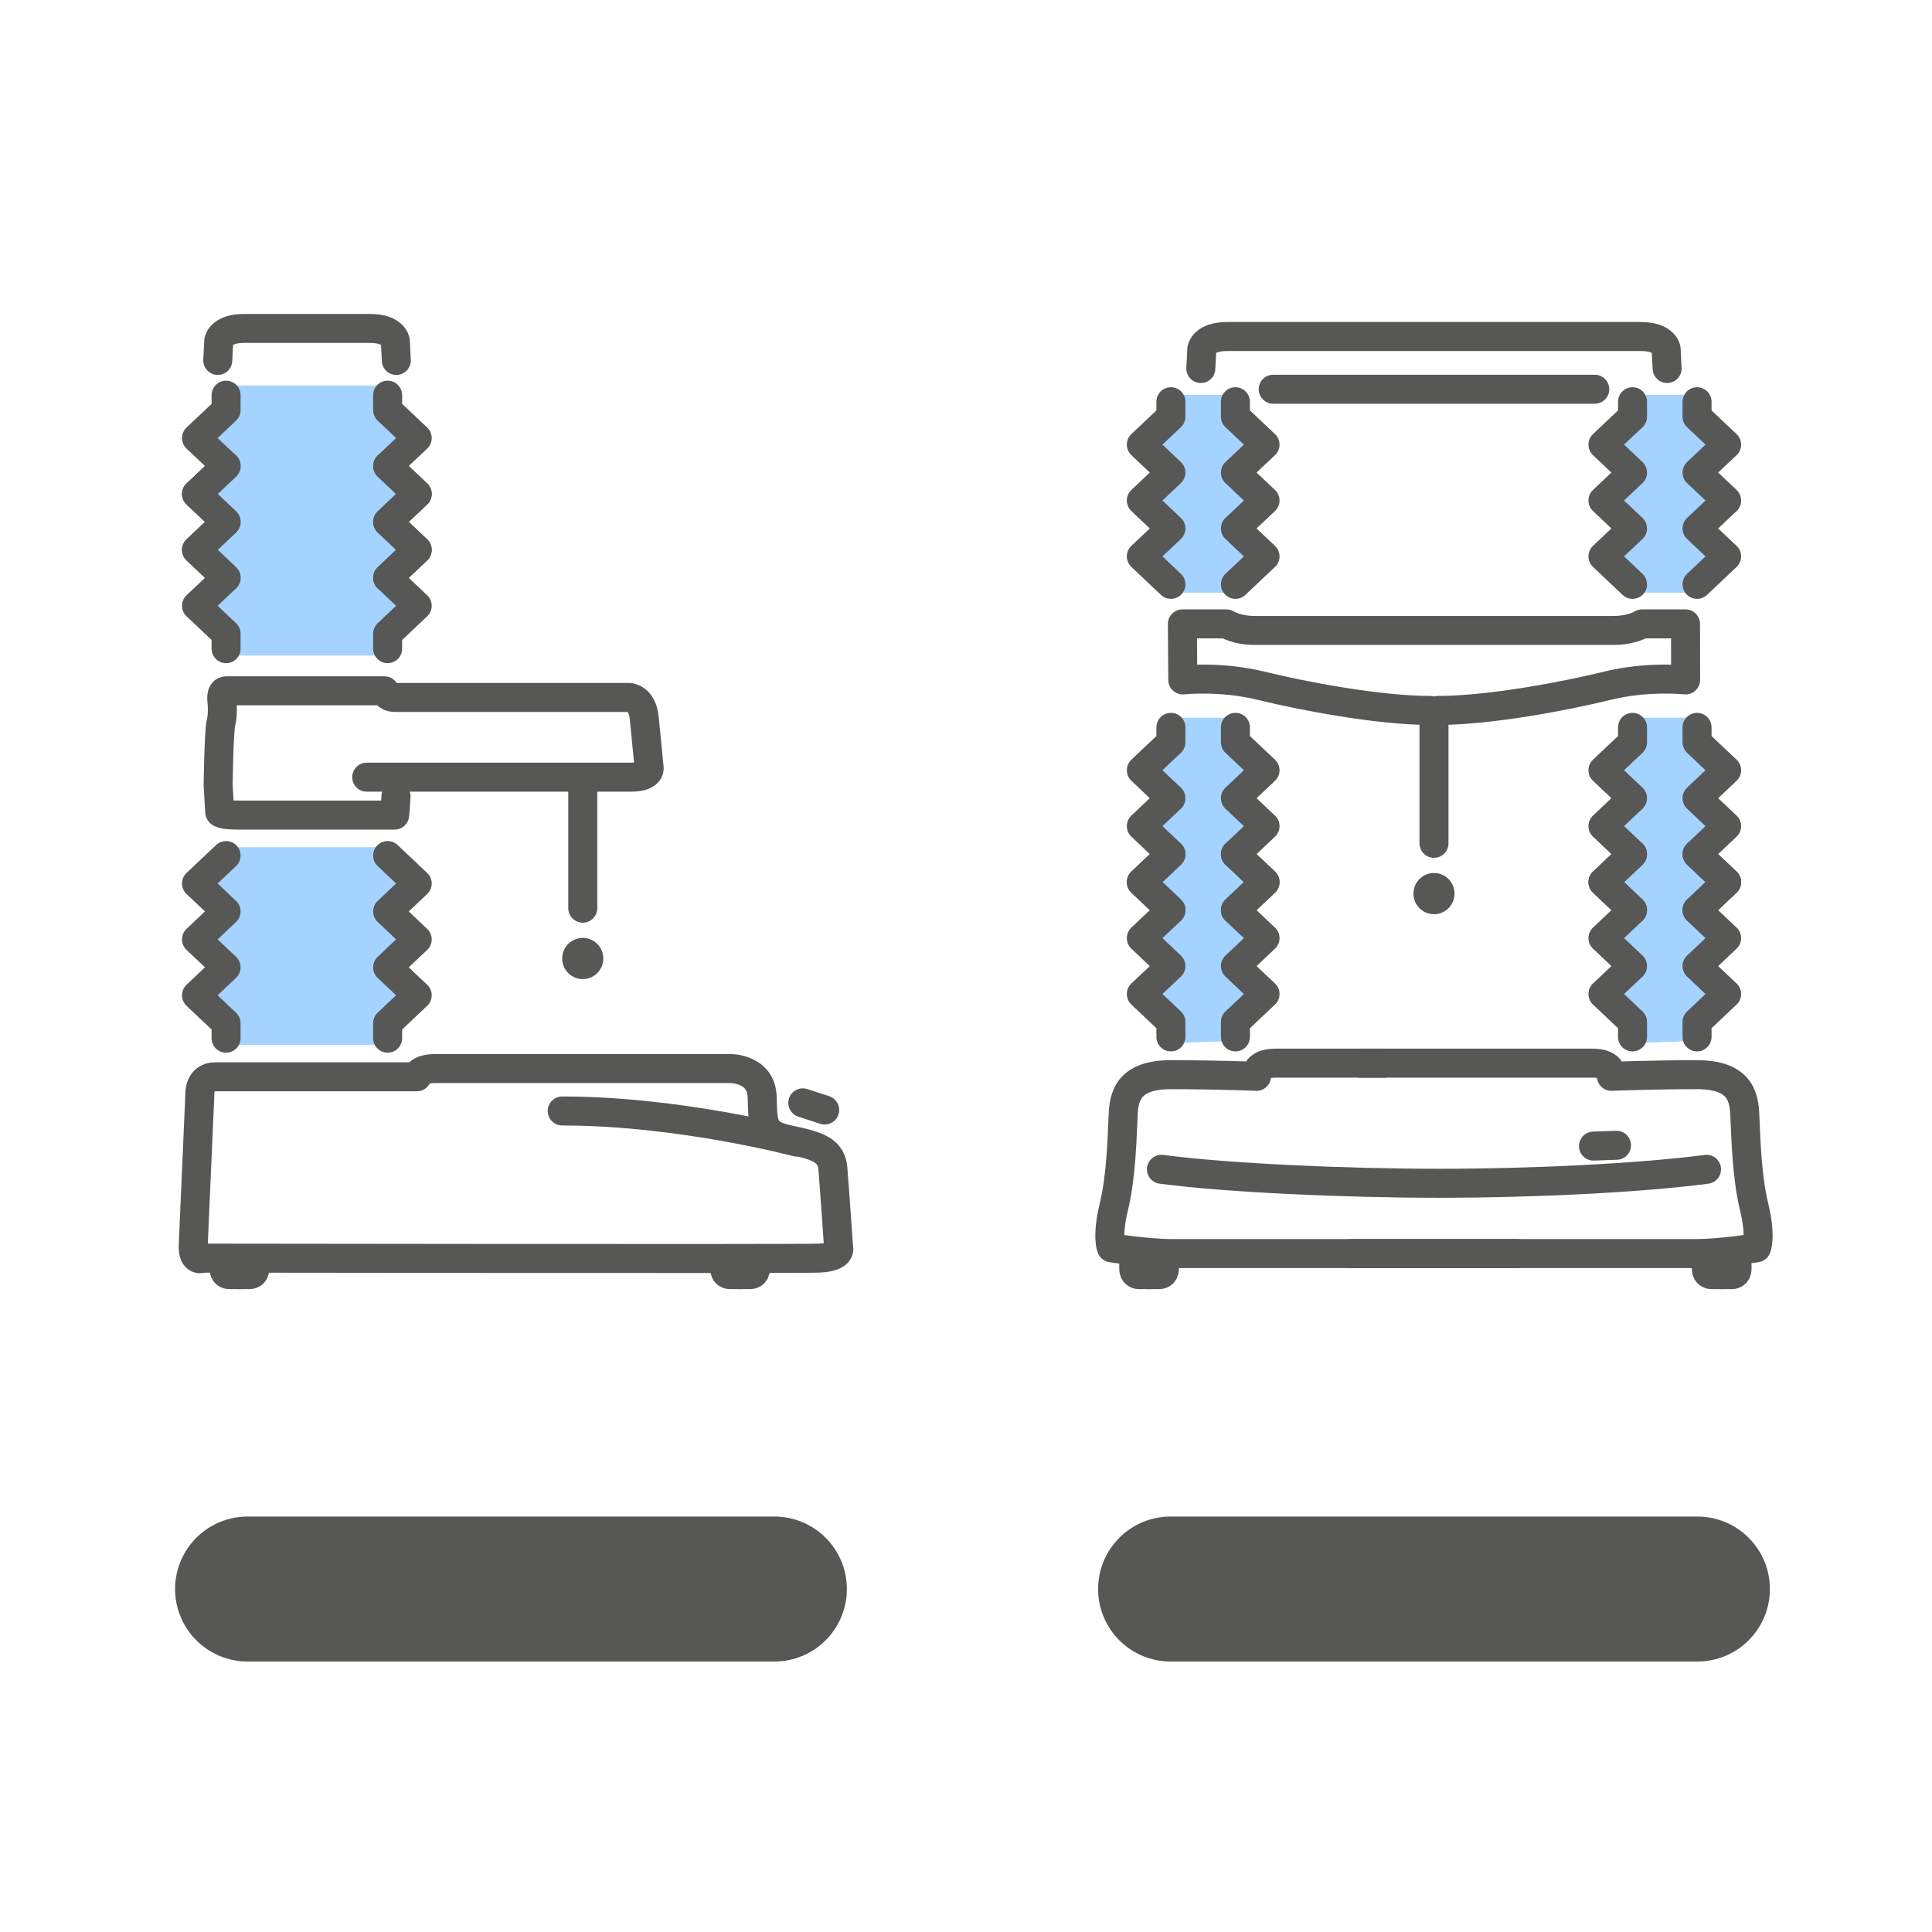 <?xml version="1.0" encoding="UTF-8"?>
<svg width="100px" height="100px" viewBox="0 0 100 100" version="1.1" xmlns="http://www.w3.org/2000/svg" xmlns:xlink="http://www.w3.org/1999/xlink">
    <title>Compare Texture Analysers icon</title>
    <g id="Compare-Texture-Analysers-icon" stroke="none" fill="none" fill-rule="evenodd" stroke-width="1">
        <g id="Group-81" transform="translate(10, 17)">
            <polygon id="Fill-1" fill="#A4D3FF" points="1.973 26.851 0.697 29.411 1.866 30.371 0.697 31.651 1.76 33.465 0.484 34.318 1.76 35.811 1.866 37.091 10.165 37.091 10.165 35.811 11.334 34.53 10.058 32.825 11.547 31.758 10.165 29.944 11.547 28.664 9.845 26.851"></polygon>
            <polygon id="Fill-2" fill="#A4D3FF" points="1.76 2.956 0.696 8.61 1.867 10.21 0.696 11.49 1.76 13.303 0.484 14.157 1.76 15.65 1.867 16.93 10.164 16.93 10.164 15.65 11.334 14.371 10.058 12.664 11.548 11.596 10.164 9.783 11.548 8.503 10.058 2.956"></polygon>
            <g id="Group-17" stroke="#575756" stroke-linecap="round" stroke-linejoin="round" stroke-width="1.501">
                <path d="M10.513,1.656 L10.462,0.649 C10.462,0.649 10.376,0 9.151,0 L6.173,0 L5.61,0 L2.632,0 C1.407,0 1.322,0.649 1.322,0.649 L1.271,1.656" id="Stroke-3"></path>
                <path d="M10.496,24.202 C10.479,24.646 10.428,25.189 10.428,25.189 L2.292,25.189 C1.407,25.189 1.374,25.039 1.374,25.039 L1.291,23.651 C1.291,23.651 1.327,20.822 1.441,20.395 C1.555,19.969 1.492,19.32 1.492,19.32 C1.492,19.32 1.39,18.757 1.713,18.757 L9.9,18.757 C9.9,18.757 10.002,19.099 10.428,19.099 L22.563,19.099 C22.563,19.099 23.245,19.115 23.347,20.174 C23.473,21.486 23.602,22.769 23.602,22.769 C23.602,22.769 23.653,23.226 22.666,23.226 L8.981,23.226" id="Stroke-5"></path>
                <path d="M1.322,38.735 L11.576,38.735 C11.576,38.735 11.619,38.309 12.513,38.309 L27.823,38.309 C27.823,38.309 29.397,38.307 29.448,39.758 C29.496,41.126 29.406,41.679 30.768,41.977 C30.983,42.025 31.185,42.069 31.374,42.112 C32.391,42.352 33.036,42.608 33.108,43.47 C33.192,44.495 33.405,47.567 33.405,47.567 C33.405,47.567 33.618,48.079 32.343,48.121 C31.065,48.165 0.513,48.121 0.513,48.121 C0.513,48.121 -0.04,48.377 0.002,47.439 C0.046,46.5 0.343,39.674 0.343,39.674 C0.343,39.674 0.278,38.735 1.14,38.735 L1.322,38.735 Z" id="Stroke-7"></path>
                <path d="M2.352,48.975 L2.929,48.975 C2.929,48.975 3.186,48.975 3.186,48.677 L3.186,48.489" id="Stroke-9"></path>
                <path d="M28.265,48.975 L28.843,48.975 C28.843,48.975 29.1,48.975 29.1,48.677 L29.1,48.489" id="Stroke-11"></path>
                <path d="M2.434,48.975 L1.854,48.975 C1.854,48.975 1.599,48.975 1.599,48.677 L1.599,48.489" id="Stroke-13"></path>
                <path d="M28.347,48.975 L27.768,48.975 C27.768,48.975 27.513,48.975 27.513,48.677 L27.513,48.489" id="Stroke-15"></path>
            </g>
            <line x1="20.164" y1="23.352" x2="20.164" y2="30.008" id="Stroke-18" stroke="#575756" stroke-width="1.501" stroke-linecap="round" stroke-linejoin="round"></line>
            <path d="M20.164,33.678 C20.751,33.678 21.228,33.2 21.228,32.61 C21.228,32.022 20.751,31.545 20.164,31.545 C19.577,31.545 19.099,32.022 19.099,32.61 C19.099,33.2 19.577,33.678 20.164,33.678" id="Fill-19" fill="#575756"></path>
            <line x1="31.552" y1="40.084" x2="32.686" y2="40.452" id="Stroke-21" stroke="#575756" stroke-width="1.501" stroke-linecap="round" stroke-linejoin="round"></line>
            <g id="Group-26" transform="translate(0.171, 7.122)" stroke="#575756" stroke-linecap="round" stroke-linejoin="round" stroke-width="1.501">
                <polyline id="Stroke-22" points="1.531 0 0 1.447 1.531 2.893 0 4.34 1.531 5.786 0 7.233 1.531 8.679 1.531 9.453"></polyline>
                <polyline id="Stroke-24" points="1.531 20.161 0 21.607 1.531 23.054 0 24.5 1.531 25.947 0 27.394 1.531 28.84 1.531 29.614"></polyline>
            </g>
            <polyline id="Stroke-27" stroke="#575756" stroke-width="1.501" stroke-linecap="round" stroke-linejoin="round" points="10.064 7.122 11.595 8.569 10.064 10.015 11.595 11.462 10.064 12.909 11.595 14.355 10.064 15.802 10.064 16.575"></polyline>
            <polyline id="Stroke-28" stroke="#575756" stroke-width="1.501" stroke-linecap="round" stroke-linejoin="round" points="10.064 27.283 11.595 28.73 10.064 30.176 11.595 31.623 10.064 33.069 11.595 34.516 10.064 35.962 10.064 36.736"></polyline>
            <polyline id="Stroke-29" stroke="#575756" stroke-width="1.501" stroke-linecap="round" stroke-linejoin="round" points="1.702 12.906 0.171 11.46 1.702 10.013 0.171 8.567 1.702 7.12 0.171 5.674 1.702 4.227 1.702 3.453"></polyline>
            <polyline id="Stroke-31" stroke="#575756" stroke-width="1.501" stroke-linecap="round" stroke-linejoin="round" points="10.064 12.906 11.595 11.46 10.064 10.013 11.595 8.567 10.064 7.12 11.595 5.674 10.064 4.227 10.064 3.453"></polyline>
            <path d="M31.227,42.111 C31.227,42.111 25.187,40.504 19.1,40.504" id="Stroke-32" stroke="#575756" stroke-width="1.501" stroke-linecap="round" stroke-linejoin="round"></path>
            <polygon id="Fill-34" fill="#A4D3FF" points="50.877 13.678 49.601 11.118 50.77 10.158 49.601 8.878 50.664 7.064 49.388 6.211 50.664 4.718 50.77 3.438 53.748 3.438 53.748 4.718 54.919 5.999 53.643 7.706 55.132 8.771 53.748 10.585 55.132 11.865 53.43 13.678"></polygon>
            <polyline id="Stroke-35" stroke="#575756" stroke-width="1.501" stroke-linecap="round" stroke-linejoin="round" points="50.606 13.246 49.075 11.799 50.606 10.353 49.075 8.906 50.606 7.46 49.075 6.013 50.606 4.567 50.606 3.793"></polyline>
            <polyline id="Stroke-36" stroke="#575756" stroke-width="1.501" stroke-linecap="round" stroke-linejoin="round" points="53.946 13.246 55.478 11.799 53.946 10.353 55.478 8.906 53.946 7.46 55.478 6.013 53.946 4.567 53.946 3.793"></polyline>
            <polygon id="Fill-37" fill="#A4D3FF" points="74.769 13.678 73.493 11.118 74.663 10.158 73.493 8.878 74.556 7.064 73.28 6.211 74.556 4.718 74.663 3.438 77.641 3.438 77.641 4.718 78.812 5.999 77.536 7.706 79.025 8.771 77.641 10.585 79.025 11.865 77.323 13.678"></polygon>
            <polyline id="Stroke-38" stroke="#575756" stroke-width="1.501" stroke-linecap="round" stroke-linejoin="round" points="74.499 13.246 72.968 11.799 74.499 10.353 72.968 8.906 74.499 7.46 72.968 6.013 74.499 4.567 74.499 3.793"></polyline>
            <polyline id="Stroke-39" stroke="#575756" stroke-width="1.501" stroke-linecap="round" stroke-linejoin="round" points="77.839 13.246 79.37 11.799 77.839 10.353 79.37 8.906 77.839 7.46 79.37 6.013 77.839 4.567 77.839 3.793"></polyline>
            <path d="M76.29,2.074 L76.239,1.067 C76.239,1.067 76.154,0.418 74.929,0.418 L71.95,0.418 L56.495,0.418 L53.517,0.418 C52.292,0.418 52.206,1.067 52.206,1.067 L52.155,2.074" id="Stroke-40" stroke="#575756" stroke-width="1.501" stroke-linecap="round" stroke-linejoin="round"></path>
            <line x1="64.223" y1="19.994" x2="64.223" y2="26.65" id="Stroke-42" stroke="#575756" stroke-width="1.501" stroke-linecap="round" stroke-linejoin="round"></line>
            <g id="Group-47" transform="translate(51.2, 15.292)">
                <path d="M13.023,15.027 C13.61,15.027 14.087,14.55 14.087,13.96 C14.087,13.372 13.61,12.894 13.023,12.894 C12.436,12.894 11.959,13.372 11.959,13.96 C11.959,14.55 12.436,15.027 13.023,15.027" id="Fill-43" fill="#575756"></path>
                <path d="M12.829,4.48 C10.106,4.48 6.149,3.712 4.064,3.2 C1.978,2.687 0.021,2.901 0.021,2.901 L0,0 L2.276,0 C2.276,0 2.786,0.34 3.765,0.34 L22.302,0.34 C23.281,0.34 23.791,0 23.791,0 L26.042,0 L26.048,2.901 C26.048,2.901 24.09,2.687 22.005,3.2 C19.92,3.712 15.961,4.48 13.238,4.48" id="Stroke-45" stroke="#575756" stroke-width="1.501" stroke-linecap="round" stroke-linejoin="round"></path>
            </g>
            <polygon id="Fill-48" fill="#A4D3FF" points="74.141 20.15 73.076 25.804 74.247 27.404 73.076 28.683 74.141 30.497 72.865 31.35 73.749 33.078 74.088 37.004 78.45 36.855 78.471 33.249 78.928 31.564 77.652 29.857 79.141 28.79 77.757 26.976 79.141 25.697 77.652 20.15"></polygon>
            <polyline id="Stroke-49" stroke="#575756" stroke-width="1.501" stroke-linecap="round" stroke-linejoin="round" points="74.499 27.217 72.968 28.664 74.499 30.111 72.968 31.557 74.499 33.004 72.968 34.45 74.499 35.897 74.499 36.67"></polyline>
            <polyline id="Stroke-50" stroke="#575756" stroke-width="1.501" stroke-linecap="round" stroke-linejoin="round" points="77.839 27.217 79.37 28.664 77.839 30.111 79.37 31.557 77.839 33.004 79.37 34.45 77.839 35.897 77.839 36.67"></polyline>
            <polyline id="Stroke-51" stroke="#575756" stroke-width="1.501" stroke-linecap="round" stroke-linejoin="round" points="74.499 30.1 72.968 28.653 74.499 27.207 72.968 25.76 74.499 24.314 72.968 22.867 74.499 21.421 74.499 20.647"></polyline>
            <polyline id="Stroke-52" stroke="#575756" stroke-width="1.501" stroke-linecap="round" stroke-linejoin="round" points="77.839 30.1 79.37 28.653 77.839 27.207 79.37 25.76 77.839 24.314 79.37 22.867 77.839 21.421 77.839 20.647"></polyline>
            <polygon id="Fill-53" fill="#A4D3FF" points="50.248 20.15 49.184 25.804 50.355 27.404 49.184 28.683 50.248 30.497 48.972 31.35 49.856 33.078 50.195 37.004 54.558 36.855 54.579 33.249 55.035 31.564 53.759 29.857 55.248 28.79 53.864 26.976 55.248 25.697 53.759 20.15"></polygon>
            <polyline id="Stroke-54" stroke="#575756" stroke-width="1.501" stroke-linecap="round" stroke-linejoin="round" points="50.606 27.217 49.075 28.664 50.606 30.111 49.075 31.557 50.606 33.004 49.075 34.45 50.606 35.897 50.606 36.67"></polyline>
            <polyline id="Stroke-55" stroke="#575756" stroke-width="1.501" stroke-linecap="round" stroke-linejoin="round" points="53.946 27.217 55.478 28.664 53.946 30.111 55.478 31.557 53.946 33.004 55.478 34.45 53.946 35.897 53.946 36.67"></polyline>
            <polyline id="Stroke-56" stroke="#575756" stroke-width="1.501" stroke-linecap="round" stroke-linejoin="round" points="50.606 30.1 49.075 28.653 50.606 27.207 49.075 25.76 50.606 24.314 49.075 22.867 50.606 21.421 50.606 20.647"></polyline>
            <polyline id="Stroke-57" stroke="#575756" stroke-width="1.501" stroke-linecap="round" stroke-linejoin="round" points="53.946 30.1 55.478 28.653 53.946 27.207 55.478 25.76 53.946 24.314 55.478 22.867 53.946 21.421 53.946 20.647"></polyline>
            <g id="Group-64" transform="translate(47.445, 38.028)" stroke="#575756" stroke-linecap="round" stroke-linejoin="round" stroke-width="1.501">
                <path d="M21.062,9.856 L3.233,9.856 C1.913,9.856 0.083,9.558 0.083,9.558 C0.083,9.558 -0.172,9.003 0.211,7.424 C0.594,5.845 0.637,3.754 0.679,2.902 C0.721,2.049 0.679,0.598 3.147,0.598 C5.615,0.598 7.593,0.683 7.593,0.683 C7.593,0.683 7.466,0 8.572,0 L14.21,0" id="Stroke-58"></path>
                <path d="M12.493,9.856 L30.322,9.856 C31.642,9.856 33.471,9.558 33.471,9.558 C33.471,9.558 33.727,9.003 33.344,7.424 C32.961,5.845 32.918,3.754 32.876,2.902 C32.834,2.049 32.876,0.598 30.408,0.598 C27.94,0.598 25.961,0.683 25.961,0.683 C25.961,0.683 26.089,0 24.983,0 L12.962,0" id="Stroke-60"></path>
                <path d="M2.67,5.495 C6.082,5.944 12.142,6.218 17.044,6.218 C21.945,6.218 27.472,5.944 30.884,5.495" id="Stroke-62"></path>
            </g>
            <line x1="72.479" y1="42.321" x2="73.671" y2="42.279" id="Stroke-65" stroke="#575756" stroke-width="1.501" stroke-linecap="round" stroke-linejoin="round"></line>
            <g id="Group-74" transform="translate(48.35, 47.979)" stroke="#575756" stroke-linecap="round" stroke-linejoin="round" stroke-width="1.501">
                <path d="M1.086,0.996 L1.665,0.996 C1.665,0.996 1.92,0.996 1.92,0.698 L1.92,0.51" id="Stroke-66"></path>
                <path d="M30.723,0.996 L31.302,0.996 C31.302,0.996 31.558,0.996 31.558,0.698 L31.558,0.51" id="Stroke-68"></path>
                <path d="M1.168,0.996 L0.588,0.996 C0.588,0.996 0.333,0.996 0.333,0.698 L0.333,0.51" id="Stroke-70"></path>
                <path d="M30.805,0.996 L30.227,0.996 C30.227,0.996 29.97,0.996 29.97,0.698 L29.97,0.51" id="Stroke-72"></path>
            </g>
            <line x1="55.901" y1="3.147" x2="72.544" y2="3.147" id="Stroke-75" stroke="#575756" stroke-width="1.501" stroke-linecap="round" stroke-linejoin="round"></line>
            <g id="Group-80" transform="translate(1.815, 64.495)" stroke="#575756" stroke-linecap="round" stroke-linejoin="round" stroke-width="7.506">
                <line x1="1" y1="0.753" x2="28.266" y2="0.753" id="Stroke-76"></line>
                <line x1="48.775" y1="0.753" x2="76.041" y2="0.753" id="Stroke-78"></line>
            </g>
        </g>
    </g>
</svg>